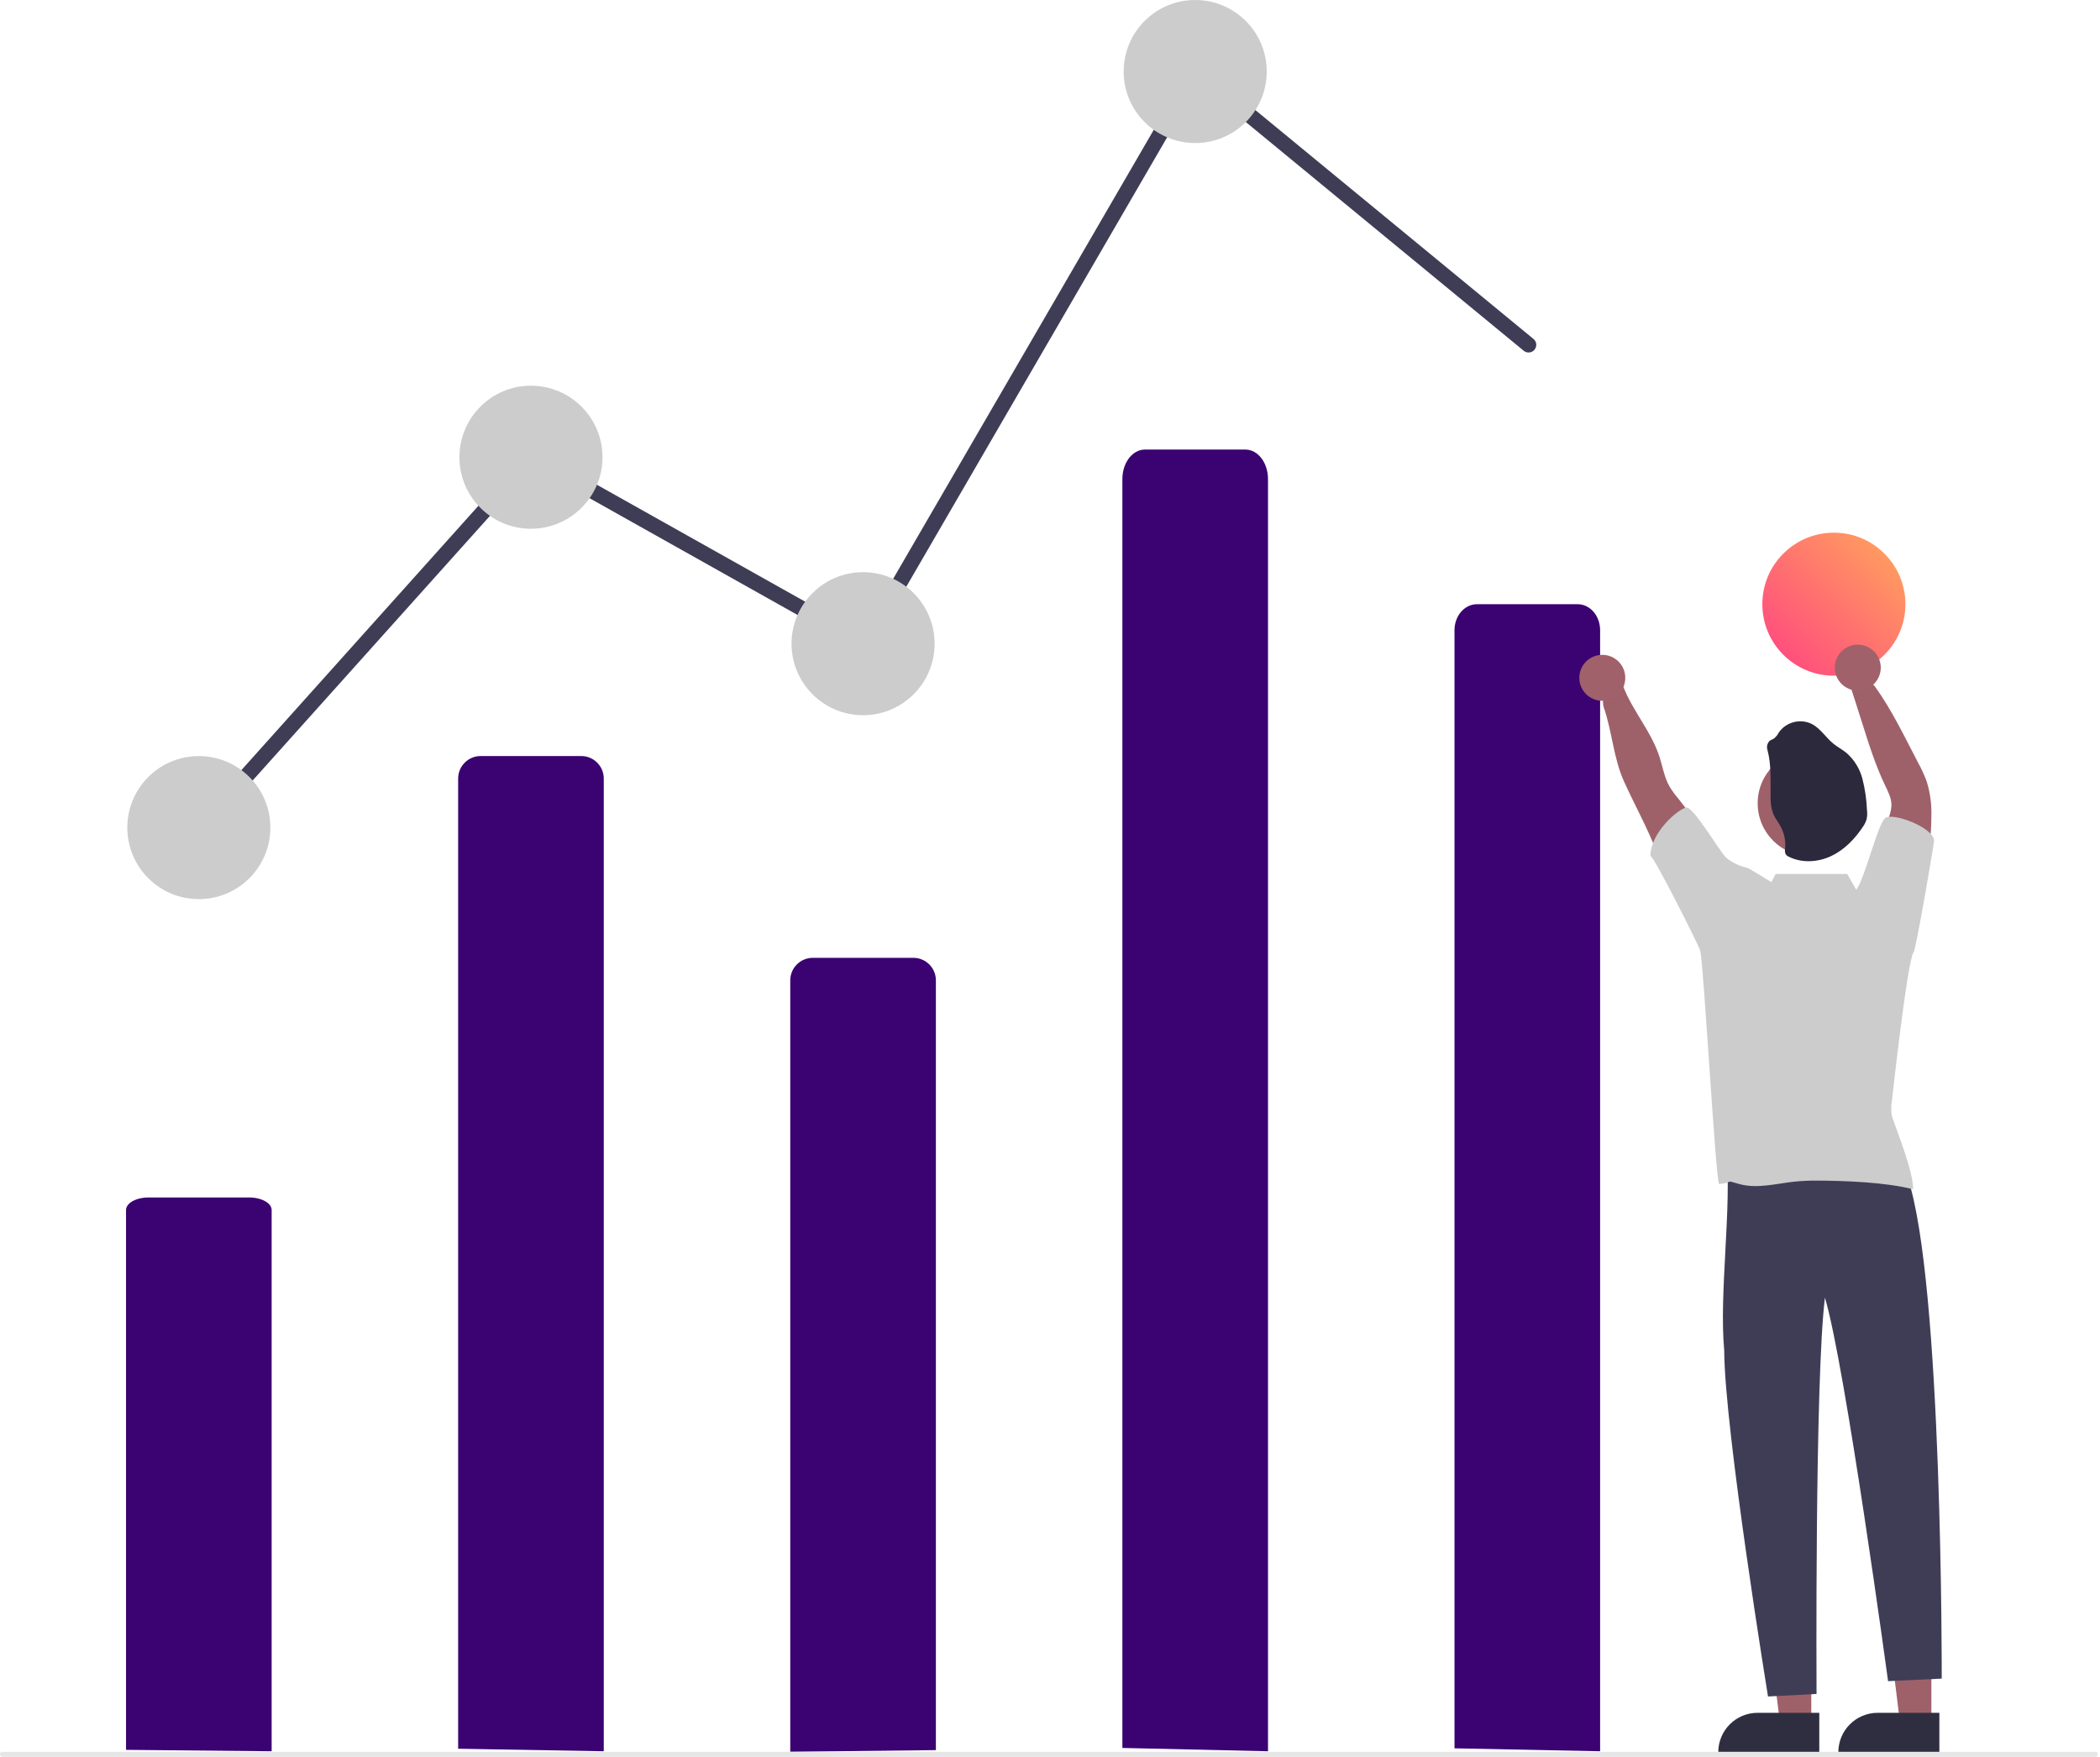 <?xml version="1.0" encoding="UTF-8"?>
<svg width="822px" height="688px" viewBox="0 0 822 688" version="1.1" xmlns="http://www.w3.org/2000/svg" xmlns:xlink="http://www.w3.org/1999/xlink">
    <!-- Generator: Sketch 52.6 (67491) - http://www.bohemiancoding.com/sketch -->
    <title>Trends</title>
    <desc>Created with Sketch.</desc>
    <defs>
        <linearGradient x1="100%" y1="0%" x2="0%" y2="100%" id="linearGradient-1">
            <stop stop-color="#FFA85B" offset="0%"></stop>
            <stop stop-color="#FF4182" offset="100%"></stop>
        </linearGradient>
    </defs>
    <g id="Page-1" stroke="none" stroke-width="1" fill="none" fill-rule="evenodd">
        <g id="Trends">
            <polygon id="Path" fill="#9E616A" points="755.994 674.556 743.734 674.555 737.902 627.268 755.996 627.268"></polygon>
            <path d="M759.121,686.44 L719.59,686.439 L719.59,685.939 C719.591,677.441 726.479,670.553 734.976,670.552 L734.977,670.552 L759.121,670.553 L759.121,686.44 Z" id="Path" fill="#2F2E41"></path>
            <polygon id="Path" fill="#9E616A" points="708.994 674.556 696.734 674.555 690.902 627.268 708.996 627.268"></polygon>
            <path d="M712.121,686.44 L672.59,686.439 L672.59,685.939 C672.591,677.441 679.479,670.553 687.976,670.552 L687.977,670.552 L712.121,670.553 L712.121,686.44 Z" id="Path" fill="#2F2E41"></path>
            <path d="M179.332,684.611 L179.332,304.801 C179.332,299.93 183.281,295.981 188.152,295.981 L227.512,295.981 C232.383,295.981 236.332,299.93 236.332,304.801 L236.332,685.601 L179.332,684.611 Z" id="ae5c11dc-7e77-468a-a39f-cc8da6ee1565-183" fill="#3B0272"></path>
            <path d="M309.332,685.801 L309.332,383.801 C309.332,378.93 313.281,374.981 318.152,374.981 L357.512,374.981 C362.383,374.981 366.332,378.93 366.332,383.801 L366.332,685.151 L309.332,685.801 Z" id="bc696f83-47b6-45c9-967f-bb64f1f3bee5-184" fill="#3B0272"></path>
            <path d="M78.331,327 C77.147,327 76.075,326.303 75.592,325.223 C75.11,324.142 75.308,322.879 76.098,321.997 L207.704,175.206 L337.222,247.936 L467.511,23.438 L600.239,132.683 C601.067,133.364 601.469,134.436 601.293,135.493 C601.117,136.551 600.39,137.435 599.386,137.811 C598.382,138.187 597.253,137.998 596.426,137.316 L469.153,32.561 L339.442,256.064 L208.96,182.793 L80.566,326.002 C79.997,326.638 79.184,327.001 78.331,327 Z" id="Path" fill="#3F3D56"></path>
            <circle id="a1f8771a-4bf9-4603-9747-6ae739e4ad47" fill="#CCCCCC" cx="77.832" cy="324" r="28"></circle>
            <circle id="ffdbdf53-78c2-412f-9ede-372406e5d245" fill="#CCCCCC" cx="207.832" cy="179" r="28"></circle>
            <circle id="b7cff929-f00d-4f86-944c-e500b6ceb6ad" fill="#CCCCCC" cx="337.832" cy="252" r="28"></circle>
            <circle id="eabc0b76-6faa-4fa0-934c-daff28b491dd" fill="#CCCCCC" cx="467.832" cy="28" r="28"></circle>
            <circle id="a7ca0488-8ee6-49e2-b245-2872b84c042e" fill="url(#linearGradient-1)" cx="717.832" cy="236.535" r="28"></circle>
            <path d="M707.932,454.656 C718.412,455.918 745.211,446.358 746.663,460.902 C760.457,501.507 760.048,657.159 760.048,657.159 L739.048,658.159 C739.048,658.159 722.267,534.484 714.332,508.026 C710.35,540.185 711.048,663.159 711.048,663.159 L692.048,664.159 C692.048,664.159 675.005,559.441 674.907,528.706 C672.836,506.192 677.916,472.83 675.742,451.066 C686.133,454.359 697.071,455.579 707.932,454.656 L707.932,454.656 Z" id="b579ef19-595a-43de-9b6d-0ead8268ca48-185" fill="#3F3D56"></path>
            <path d="M569.332,684.455 L569.332,246.701 C569.332,241.087 573.281,236.535 578.152,236.535 L617.512,236.535 C622.383,236.535 626.332,241.086 626.332,246.701 L626.332,685.601 L569.332,684.455 Z" id="b3465432-03e0-48eb-8016-b04aa244e72c-186" fill="#3B0272"></path>
            <path d="M672.282,336.856 C668.079,328.263 662.945,320.158 656.972,312.686 C655.724,311.227 654.587,309.676 653.572,308.046 C651.422,304.316 650.782,299.936 649.422,295.856 C645.622,284.416 636.142,275.226 633.832,263.396 C632.992,259.096 625.896,271.594 627.762,276.926 C631.092,286.576 631.522,296.796 635.762,306.116 C640.002,315.436 644.982,324.376 648.642,333.906 C650.722,339.316 652.382,344.906 655.432,349.906 C658.482,354.906 663.242,359.096 668.992,359.846 C668.953,356.221 669.504,352.614 670.622,349.166 C671.872,345.226 674.092,340.586 672.282,336.856 Z" id="ac7870c5-efcc-4c4b-b17f-07e0bff4d096-187" fill="#9E616A"></path>
            <path d="M735.192,343.336 C734.935,336.265 736.038,329.211 738.442,322.556 C739.362,320.006 740.442,317.416 740.352,314.706 C740.222,312.186 739.022,309.876 737.932,307.596 C734.172,299.746 731.532,291.426 728.932,283.126 L723.932,267.476 C722.302,266.281 731.822,265.866 733.852,268.676 C740.492,277.896 745.522,288.486 750.782,298.556 C752.124,300.956 753.268,303.461 754.202,306.046 C755.487,310.236 756.094,314.604 756.002,318.986 C756.002,327.176 754.922,335.336 753.802,343.456 C753.092,348.546 752.162,354.086 748.312,357.456 C744.312,352.336 740.292,347.336 735.192,343.336 Z" id="be4b35b3-6955-40b7-9549-45fdba6a2930-188" fill="#9E616A"></path>
            <circle id="a7d383a2-21d6-4551-be8a-8c82a5e576cb" fill="#9E616A" cx="708.752" cy="314.484" r="20.75"></circle>
            <path d="M691.884,293.782 C691.409,292.497 691.703,291.054 692.643,290.059 C693.162,289.65 693.85,289.498 694.405,289.108 C695.195,288.445 695.841,287.627 696.305,286.705 C699.232,282.609 704.688,281.224 709.214,283.429 C712.643,285.223 714.713,288.817 717.763,291.237 C719.311,292.491 721.107,293.421 722.665,294.675 C725.785,297.37 728.002,300.958 729.019,304.953 C730.03,308.922 730.621,312.986 730.781,317.078 C730.943,318.306 730.895,319.552 730.639,320.764 C730.323,321.78 729.852,322.741 729.243,323.614 C726.108,328.363 721.977,332.676 716.799,335.127 C711.622,337.577 705.324,337.976 700.219,335.412 C699.705,335.204 699.262,334.851 698.946,334.395 C698.656,333.702 698.586,332.936 698.747,332.201 C699.024,329.298 698.45,326.377 697.094,323.795 C696.144,321.895 694.719,320.261 693.959,318.295 C693.253,316.095 692.95,313.784 693.066,311.476 C692.976,305.494 693.382,299.539 691.884,293.782 Z" id="fb091cb1-8ad4-4d57-b74d-c940c723d6bf-189" fill="#2D293D"></path>
            <path d="M49.331,685.05 L49.331,473.709 C49.331,470.999 53.28,468.801 58.151,468.801 L97.511,468.801 C102.382,468.801 106.331,471.001 106.331,473.709 L106.331,685.601 L49.331,685.05 Z" id="ef6ae9ea-be37-4bc6-b1be-067860dc7e9d-190" fill="#3B0272"></path>
            <path d="M820.169,687.802 L1,687.802 C0.448,687.802 9.99999997e-06,687.354 9.99999997e-06,686.802 C9.99999997e-06,686.25 0.448,685.802 1,685.802 L820.168,685.802 C820.72,685.802 821.168,686.25 821.168,686.802 C821.168,687.354 820.72,687.802 820.168,687.802 L820.169,687.802 Z" id="b4c810f7-8361-4f56-9780-d97c96bbbba4-191" fill="#E6E6E6"></path>
            <path d="M439.331,684.306 L439.331,187.536 C439.331,181.165 443.28,176 448.151,176 L487.511,176 C492.382,176 496.331,181.165 496.331,187.536 L496.331,685.601 L439.331,684.306 Z" id="b32730d1-ac43-40b1-a176-73e18bf362e5-192" fill="#3B0272"></path>
            <circle id="Oval" fill="#A0616A" cx="627.182" cy="265.366" r="9"></circle>
            <circle id="Oval" fill="#A0616A" cx="727.182" cy="261.366" r="9"></circle>
            <path d="M749.052,372.776 C749.93,371.972 757.09,330.102 757.048,329.159 C756.937,324 741.198,318.109 738.048,320.159 C735.076,322.093 729.901,344.283 726.571,348.324 L723.048,342.159 L695.048,342.159 L693.351,345.31 C689.677,343.097 686.372,341.056 685.193,340.381 C684.788,340.107 684.347,339.89 683.882,339.736 C680.972,339.085 678.24,337.802 675.882,335.976 C673.582,334.206 662.908,315.669 660.048,316.159 C656.818,316.699 645.923,326.119 646.048,335.159 C647.419,335.129 665.262,370.806 665.512,372.136 C666.882,377.756 671.406,459.716 672.866,463.536 C679.592,462.886 674.282,461.726 680.792,463.536 C687.802,465.486 695.202,463.376 702.432,462.596 C705.442,462.298 708.467,462.164 711.492,462.196 C722.492,462.246 738.192,462.856 748.842,465.586 C748.902,458.606 742.772,443.506 740.502,436.916 C740.205,434.946 740.215,432.943 740.532,430.976 C740.822,428.566 746.678,375.441 749.052,372.776 Z" id="Path" fill="#CCCCCC"></path>
        </g>
    </g>
</svg>